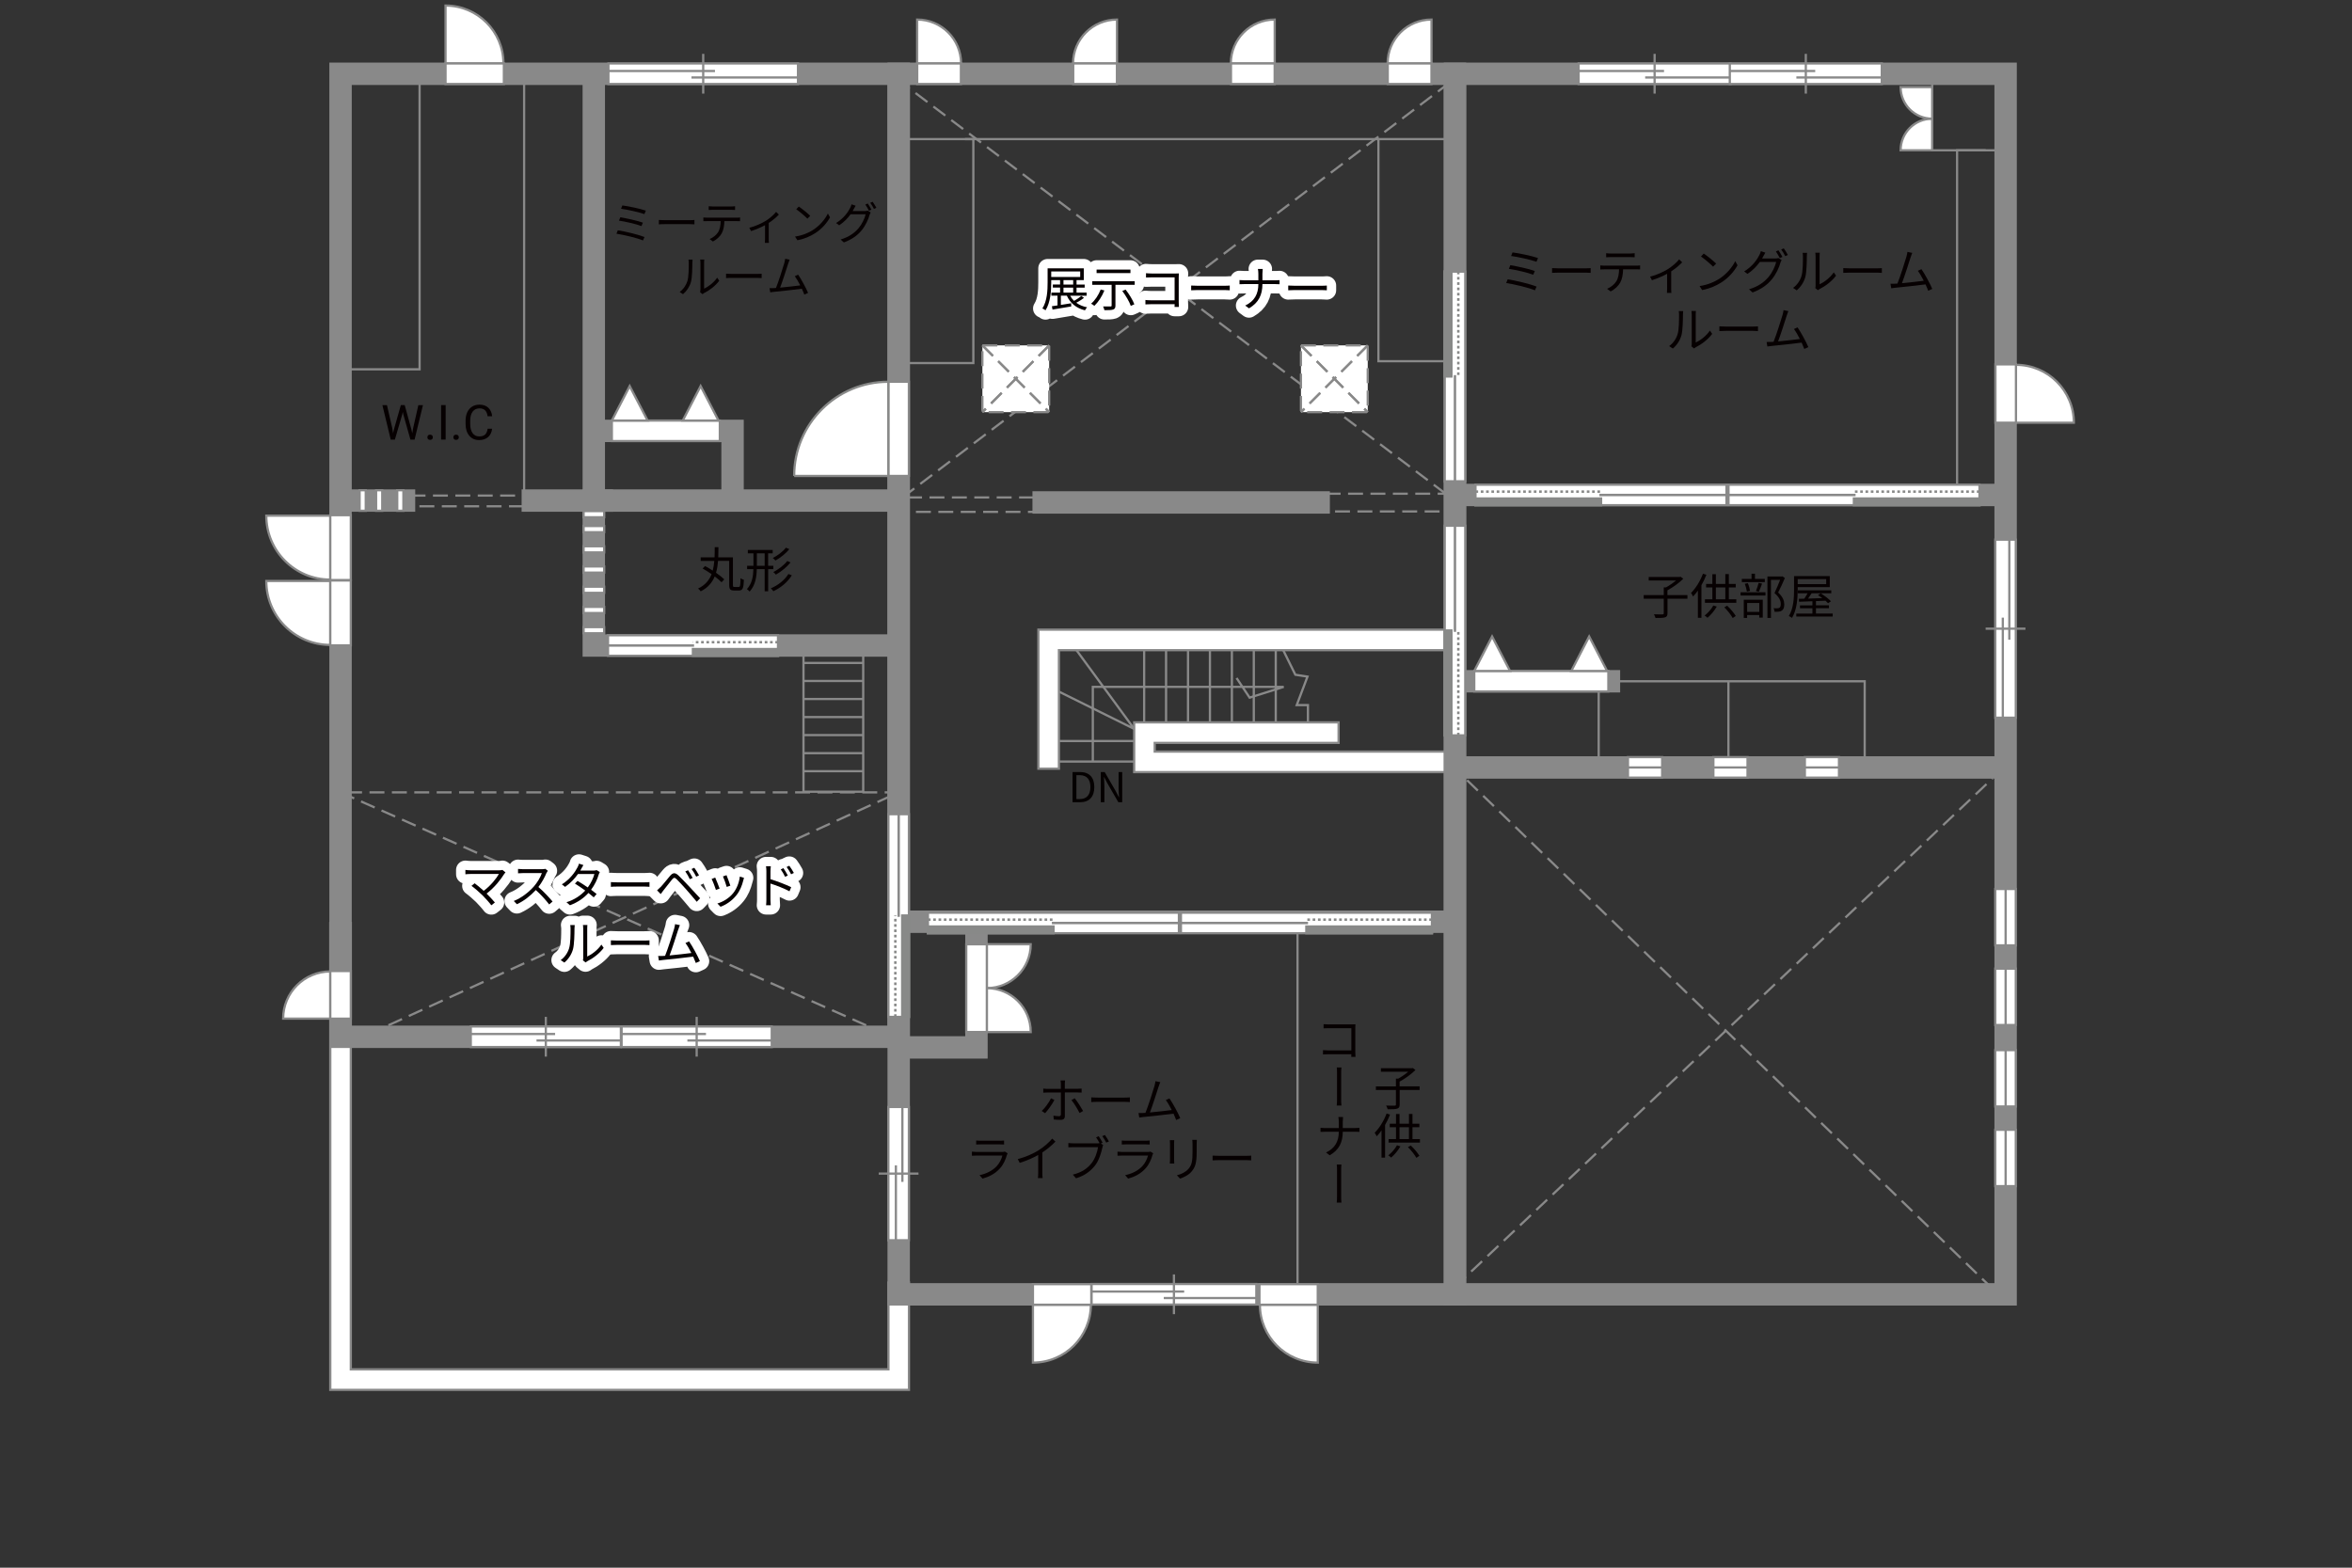 <?xml version="1.0" encoding="UTF-8"?><svg xmlns="http://www.w3.org/2000/svg" viewBox="0 0 630 420"><rect x="0" y="0" width="630" height="420" fill="#333333" stroke="none"/><defs><style>.cls-1,.cls-2,.cls-3,.cls-4,.cls-5,.cls-6,.cls-7,.cls-8,.cls-9{fill:none;}.cls-10{fill:#040000;}.cls-11{fill:#060001;}.cls-12,.cls-13,.cls-14,.cls-15{fill:#fff;}.cls-16{fill:#888988;}.cls-2,.cls-3,.cls-13,.cls-14,.cls-7,.cls-15{stroke-width:.6px;}.cls-2,.cls-3,.cls-15{stroke-dasharray:0 0 4 2;}.cls-2,.cls-14,.cls-5,.cls-7,.cls-8,.cls-15{stroke:#898989;}.cls-3{stroke:#898988;}.cls-13,.cls-6,.cls-9{stroke:#888988;}.cls-4{stroke:#fff;stroke-linejoin:round;stroke-width:5px;}.cls-5,.cls-6,.cls-9{stroke-width:.65px;}.cls-8{stroke-width:6px;}.cls-9{stroke-dasharray:0 0 0 0 .71 0 0 .71;}</style></defs><g id="kan"><polyline class="cls-7" points="215.22 175.11 215.22 212.11 231.22 212.11 231.22 174.44"/><line class="cls-7" x1="215.22" y1="206.61" x2="231.22" y2="206.61"/><line class="cls-7" x1="215.22" y1="201.78" x2="231.22" y2="201.78"/><line class="cls-7" x1="215.22" y1="196.94" x2="231.22" y2="196.94"/><line class="cls-7" x1="215.22" y1="192.11" x2="231.22" y2="192.11"/><line class="cls-7" x1="215.22" y1="187.27" x2="231.22" y2="187.27"/><line class="cls-7" x1="215.22" y1="182.44" x2="231.22" y2="182.44"/><line class="cls-7" x1="215.22" y1="177.61" x2="231.22" y2="177.61"/><line class="cls-7" x1="283.64" y1="204.03" x2="305.97" y2="204.03"/><line class="cls-7" x1="283.64" y1="198.53" x2="305.97" y2="198.53"/><polyline class="cls-7" points="282.59 184.77 303.8 195.28 288.34 174.19"/><line class="cls-7" x1="306.47" y1="195.4" x2="306.47" y2="173.65"/><line class="cls-7" x1="312.34" y1="195.4" x2="312.34" y2="173.65"/><line class="cls-7" x1="318.22" y1="195.4" x2="318.22" y2="173.65"/><line class="cls-7" x1="324.09" y1="195.4" x2="324.09" y2="173.65"/><line class="cls-7" x1="329.97" y1="195.4" x2="329.97" y2="173.65"/><line class="cls-7" x1="335.84" y1="195.4" x2="335.84" y2="173.65"/><line class="cls-7" x1="341.72" y1="195.4" x2="341.72" y2="173.65"/><polyline class="cls-7" points="343.72 174.19 346.97 180.77 350.22 181.27 347.34 188.9 350.34 188.9 350.34 194.28"/><polyline class="cls-7" points="292.72 204.03 292.72 184.02 343.84 184.02 334.72 186.9 331.22 181.65"/><rect class="cls-2" x="242.97" y="133.27" width="37.25" height="3.87"/><rect class="cls-2" x="355.09" y="132.27" width="33.88" height="4.75"/><polyline class="cls-7" points="240.72 97.27 260.72 97.27 260.72 37.27 241.97 37.27"/><line class="cls-7" x1="258.47" y1="37.27" x2="389.72" y2="37.27"/><polyline class="cls-7" points="369.22 37.27 369.22 96.77 388.47 96.77"/><rect class="cls-7" x="524.22" y="40.27" width="11.67" height="90.33"/><polyline class="cls-7" points="531.89 40.27 517.55 40.27 517.55 21.94"/><line class="cls-7" x1="428.22" y1="184.27" x2="428.22" y2="205.61"/><polyline class="cls-7" points="431.72 182.52 499.47 182.52 499.47 205.61"/><line class="cls-2" x1="392.97" y1="209.03" x2="533.97" y2="345.53"/><line class="cls-2" x1="389.72" y1="344.78" x2="533.72" y2="208.53"/><line class="cls-7" x1="347.55" y1="246.94" x2="347.55" y2="346.78"/><polyline class="cls-7" points="93.89 98.94 112.39 98.94 112.39 21.27"/><line class="cls-7" x1="140.39" y1="21.11" x2="140.39" y2="134.11"/><line class="cls-7" x1="462.97" y1="182.52" x2="462.97" y2="204.4"/><polyline class="cls-2" points="92.97 212.28 240.72 212.28 93.97 279.28"/><line class="cls-2" x1="91.22" y1="212.28" x2="238.97" y2="277.78"/><line class="cls-2" x1="387.22" y1="132.27" x2="240.72" y2="21.52"/><line class="cls-2" x1="241.72" y1="133.27" x2="387.47" y2="22.77"/><rect class="cls-2" x="109.97" y="132.77" width="31.75" height="2.87"/></g><g id="_外壁"><polygon class="cls-14" points="303.8 206.86 303.8 193.53 358.55 193.53 358.55 199.03 309.3 199.03 309.3 201.36 389.72 201.36 389.72 206.86 303.8 206.86 303.8 206.86"/><polygon class="cls-14" points="278.14 205.94 278.14 168.69 389.72 168.69 389.72 174.19 283.64 174.19 283.64 205.94 278.14 205.94 278.14 205.94"/><polygon class="cls-14" points="88.47 372.36 88.47 247.28 93.97 247.28 93.97 366.86 237.97 366.86 237.97 343.61 237.97 343.61 243.47 343.61 243.47 372.36 88.47 372.36 88.47 372.36"/><rect class="cls-8" x="91.22" y="19.77" width="149.5" height="258"/><rect class="cls-8" x="240.72" y="19.77" width="149" height="327"/><rect class="cls-8" x="389.72" y="19.77" width="147.5" height="327"/><line class="cls-8" x1="392.22" y1="205.61" x2="538.89" y2="205.61"/><line class="cls-8" x1="389.72" y1="132.61" x2="537.22" y2="132.61"/><line class="cls-8" x1="276.55" y1="134.61" x2="356.22" y2="134.61"/><polyline class="cls-8" points="240.72 172.94 159.05 172.94 159.05 134.11 239.72 134.11"/><line class="cls-8" x1="164.22" y1="134.11" x2="139.72" y2="134.11"/><line class="cls-8" x1="111.22" y1="134.11" x2="91.22" y2="134.11"/><line class="cls-8" x1="159.05" y1="134.11" x2="159.05" y2="20.61"/><line class="cls-8" x1="240.72" y1="246.94" x2="389.72" y2="246.94"/><polyline class="cls-8" points="261.55 246.94 261.55 280.61 240.72 280.61"/><line class="cls-8" x1="389.72" y1="182.52" x2="433.97" y2="182.52"/><polyline class="cls-8" points="159.05 115.44 196.22 115.44 196.22 132.11"/></g><g id="_建距"><rect class="cls-15" x="263.14" y="92.53" width="17.89" height="17.89"/><line class="cls-3" x1="281.03" y1="92.53" x2="263.14" y2="110.41"/><line class="cls-2" x1="281.03" y1="92.53" x2="263.14" y2="110.41"/><line class="cls-3" x1="263.14" y1="92.53" x2="281.03" y2="110.41"/><line class="cls-2" x1="263.14" y1="92.53" x2="281.03" y2="110.41"/><rect class="cls-15" x="348.47" y="92.53" width="17.89" height="17.89"/><line class="cls-3" x1="366.36" y1="92.53" x2="348.47" y2="110.41"/><line class="cls-2" x1="366.36" y1="92.53" x2="348.47" y2="110.41"/><line class="cls-3" x1="348.47" y1="92.53" x2="366.36" y2="110.41"/><line class="cls-2" x1="348.47" y1="92.53" x2="366.36" y2="110.41"/><path class="cls-14" d="m517.55,31.8v8.46h-8.46c0-4.67,3.79-8.46,8.46-8.46Z"/><path class="cls-14" d="m517.55,31.8v-8.46h-8.46c0,4.67,3.79,8.46,8.46,8.46Z"/><path class="cls-14" d="m264.33,264.73v-11.76h11.76c0,6.49-5.26,11.76-11.76,11.76Z"/><path class="cls-14" d="m264.33,264.73v11.76h11.76c0-6.49-5.26-11.76-11.76-11.76Z"/><polygon class="cls-14" points="261.55 252.98 258.82 252.98 258.82 276.49 264.33 276.49 264.33 252.98 261.55 252.98"/><path class="cls-14" d="m371.68,17h11.76V5.24c-6.49,0-11.76,5.26-11.76,11.76Z"/><polygon class="cls-14" points="371.72 19.77 371.72 22.5 383.43 22.5 383.43 17 371.72 17 371.72 19.77"/><path class="cls-14" d="m329.68,17h11.76V5.24c-6.49,0-11.76,5.26-11.76,11.76Z"/><polygon class="cls-14" points="329.72 19.77 329.72 22.5 341.43 22.5 341.43 17 329.72 17 329.72 19.77"/><path class="cls-14" d="m287.43,17h11.76V5.24c-6.49,0-11.76,5.26-11.76,11.76Z"/><polygon class="cls-14" points="287.47 19.77 287.47 22.5 299.18 22.5 299.18 17 287.47 17 287.47 19.77"/><path class="cls-14" d="m257.43,17h-11.76V5.24c6.49,0,11.76,5.26,11.76,11.76Z"/><polygon class="cls-14" points="257.39 19.77 257.39 22.5 245.68 22.5 245.68 17 257.39 17 257.39 19.77"/><path class="cls-14" d="m134.85,17h-15.51V1.49c8.56,0,15.51,6.94,15.51,15.51Z"/><polygon class="cls-14" points="134.97 19.77 134.97 22.5 119.34 22.5 119.34 17 134.97 17 134.97 19.77"/><path class="cls-14" d="m539.99,97.74v15.51h15.51c0-8.56-6.94-15.51-15.51-15.51Z"/><polygon class="cls-14" points="537.22 97.62 534.49 97.62 534.49 113.25 539.99 113.25 539.99 97.62 537.22 97.62"/><path class="cls-14" d="m292.19,349.55h-15.51v15.51c8.56,0,15.51-6.94,15.51-15.51Z"/><polygon class="cls-14" points="292.31 346.78 292.31 344.04 276.68 344.04 276.68 349.55 292.31 349.55 292.31 346.78"/><path class="cls-14" d="m337.47,349.55h15.51v15.51c-8.56,0-15.51-6.94-15.51-15.51Z"/><polygon class="cls-14" points="337.35 346.78 337.35 344.04 352.97 344.04 352.97 349.55 337.35 349.55 337.35 346.78"/><path class="cls-14" d="m88.47,260.27v12.63h-12.63c0-6.97,5.66-12.63,12.63-12.63Z"/><polygon class="cls-14" points="91.24 260.15 93.97 260.15 93.97 272.91 88.47 272.91 88.47 260.15 91.24 260.15"/><path class="cls-14" d="m88.47,172.78v-17.13h-17.14c0,9.46,7.67,17.13,17.14,17.13Z"/><polygon class="cls-14" points="91.24 172.9 93.97 172.9 93.97 155.52 88.47 155.52 88.47 172.9 91.24 172.9"/><path class="cls-14" d="m88.47,155.28v-17.13h-17.14c0,9.46,7.67,17.13,17.14,17.13Z"/><polygon class="cls-14" points="91.24 155.4 93.97 155.4 93.97 138.02 88.47 138.02 88.47 155.4 91.24 155.4"/><polygon class="cls-14" points="96.32 134.11 96.32 136.84 97.97 136.84 97.97 131.34 96.32 131.34 96.32 134.11"/><polygon class="cls-14" points="100.74 134.11 100.74 136.84 102.39 136.84 102.39 131.34 100.74 131.34 100.74 134.11"/><polygon class="cls-14" points="106.4 134.11 106.4 136.84 108.05 136.84 108.05 131.34 106.4 131.34 106.4 134.11"/><polygon class="cls-14" points="159.05 136.93 156.32 136.93 156.32 138.58 161.83 138.58 161.83 136.93 159.05 136.93"/><polygon class="cls-14" points="159.05 140.93 156.32 140.93 156.32 142.58 161.83 142.58 161.83 140.93 159.05 140.93"/><polygon class="cls-14" points="159.05 146.35 156.32 146.35 156.32 148 161.83 148 161.83 146.35 159.05 146.35"/><polygon class="cls-14" points="159.05 151.76 156.32 151.76 156.32 153.41 161.83 153.41 161.83 151.76 159.05 151.76"/><polygon class="cls-14" points="159.05 157.18 156.32 157.18 156.32 158.83 161.83 158.83 161.83 157.18 159.05 157.18"/><polygon class="cls-14" points="159.05 162.59 156.32 162.59 156.32 164.24 161.83 164.24 161.83 162.59 159.05 162.59"/><polygon class="cls-14" points="159.05 168.01 156.32 168.01 156.32 169.66 161.83 169.66 161.83 168.01 159.05 168.01"/><polygon class="cls-14" points="436.06 205.61 436.06 208.34 445.22 208.34 445.22 202.84 436.06 202.84 436.06 205.61"/><line class="cls-7" x1="445.22" y1="205.61" x2="436.06" y2="205.61"/><polygon class="cls-14" points="458.94 205.61 458.94 208.34 468.09 208.34 468.09 202.84 458.94 202.84 458.94 205.61"/><line class="cls-7" x1="468.09" y1="205.61" x2="458.94" y2="205.61"/><polygon class="cls-14" points="483.44 205.61 483.44 208.34 492.59 208.34 492.59 202.84 483.44 202.84 483.44 205.61"/><line class="cls-7" x1="492.59" y1="205.61" x2="483.44" y2="205.61"/><polygon class="cls-14" points="537.22 317.78 539.95 317.78 539.95 302.68 534.45 302.68 534.45 317.78 537.22 317.78"/><line class="cls-7" x1="537.22" y1="302.68" x2="537.22" y2="317.78"/><polygon class="cls-14" points="537.22 296.44 539.95 296.44 539.95 281.34 534.45 281.34 534.45 296.44 537.22 296.44"/><line class="cls-7" x1="537.22" y1="281.34" x2="537.22" y2="296.44"/><polygon class="cls-14" points="537.22 274.61 539.95 274.61 539.95 259.51 534.45 259.51 534.45 274.61 537.22 274.61"/><line class="cls-7" x1="537.22" y1="259.51" x2="537.22" y2="274.61"/><polygon class="cls-14" points="537.22 253.27 539.95 253.27 539.95 238.17 534.45 238.17 534.45 253.27 537.22 253.27"/><line class="cls-7" x1="537.22" y1="238.17" x2="537.22" y2="253.27"/><polygon class="cls-14" points="240.72 127.51 243.45 127.51 243.45 102.28 237.95 102.28 237.95 127.51 240.72 127.51"/><path class="cls-13" d="m212.72,127.51h25.22v-25.23c-13.93,0-25.22,11.29-25.22,25.23"/><polygon class="cls-14" points="422.84 19.77 422.84 22.5 463.55 22.5 463.55 17 422.84 17 422.84 19.77"/><line class="cls-7" x1="443.2" y1="14.43" x2="443.2" y2="25.08"/><line class="cls-7" x1="445.72" y1="19.02" x2="422.84" y2="19.02"/><line class="cls-7" x1="463.55" y1="20.76" x2="440.67" y2="20.76"/><polygon class="cls-14" points="537.22 192.28 539.95 192.28 539.95 144.58 534.45 144.58 534.45 192.28 537.22 192.28"/><line class="cls-7" x1="531.87" y1="168.43" x2="542.53" y2="168.43"/><line class="cls-7" x1="536.47" y1="165.47" x2="536.47" y2="192.28"/><line class="cls-7" x1="538.21" y1="144.58" x2="538.21" y2="171.39"/><polygon class="cls-14" points="463.34 19.77 463.34 22.5 504.05 22.5 504.05 17 463.34 17 463.34 19.77"/><line class="cls-7" x1="483.7" y1="14.43" x2="483.7" y2="25.08"/><line class="cls-7" x1="486.22" y1="19.02" x2="463.34" y2="19.02"/><line class="cls-7" x1="504.05" y1="20.76" x2="481.17" y2="20.76"/><polygon class="cls-14" points="292.39 346.78 292.39 349.51 336.52 349.51 336.52 344 292.39 344 292.39 346.78"/><line class="cls-7" x1="314.45" y1="341.43" x2="314.45" y2="352.08"/><line class="cls-7" x1="317.19" y1="346.02" x2="292.39" y2="346.02"/><line class="cls-7" x1="336.52" y1="347.76" x2="311.72" y2="347.76"/><polygon class="cls-14" points="240.72 332.28 243.45 332.28 243.45 296.57 237.95 296.57 237.95 332.28 240.72 332.28"/><line class="cls-7" x1="235.37" y1="314.42" x2="246.03" y2="314.42"/><line class="cls-7" x1="239.97" y1="312.21" x2="239.97" y2="332.28"/><line class="cls-7" x1="241.71" y1="296.57" x2="241.71" y2="316.64"/><polygon class="cls-14" points="126.1 277.78 126.1 280.51 166.31 280.51 166.31 275 126.1 275 126.1 277.78"/><line class="cls-7" x1="146.2" y1="272.43" x2="146.2" y2="283.08"/><line class="cls-7" x1="148.69" y1="277.02" x2="126.1" y2="277.02"/><line class="cls-7" x1="166.31" y1="278.76" x2="143.71" y2="278.76"/><polygon class="cls-14" points="166.5 277.78 166.5 280.51 206.72 280.51 206.72 275 166.5 275 166.5 277.78"/><line class="cls-7" x1="186.61" y1="272.43" x2="186.61" y2="283.08"/><line class="cls-7" x1="189.1" y1="277.02" x2="166.5" y2="277.02"/><line class="cls-7" x1="206.72" y1="278.76" x2="184.12" y2="278.76"/><polygon class="cls-14" points="162.97 19.77 162.97 22.5 213.75 22.5 213.75 17 162.97 17 162.97 19.77"/><line class="cls-7" x1="188.36" y1="14.43" x2="188.36" y2="25.08"/><line class="cls-7" x1="191.51" y1="19.02" x2="162.97" y2="19.02"/><line class="cls-7" x1="213.75" y1="20.76" x2="185.21" y2="20.76"/><polygon class="cls-14" points="208.39 172.92 208.39 170.19 162.86 170.19 162.86 175.69 208.39 175.69 208.39 172.92"/><rect class="cls-16" x="185.62" y="173.9" width="22.77" height="1.78"/><rect class="cls-6" x="185.62" y="173.9" width="22.77" height="1.78"/><line class="cls-9" x1="208.39" y1="172.05" x2="185.62" y2="172.05"/><path class="cls-12" d="m185.62,172.94l-22.76-.07,22.76.07Z"/><line class="cls-5" x1="185.91" y1="172.94" x2="162.8" y2="172.94"/><polygon class="cls-14" points="240.69 272.44 237.96 272.44 237.96 218.13 243.46 218.13 243.46 272.44 240.69 272.44"/><line class="cls-1" x1="240.69" y1="218.13" x2="240.69" y2="272.44"/><rect class="cls-16" x="241.68" y="245.29" width="1.78" height="27.16"/><rect class="cls-6" x="241.68" y="245.29" width="1.78" height="27.16"/><path class="cls-12" d="m239.82,272.44v-27.16s0,27.16,0,27.16Z"/><line class="cls-9" x1="239.82" y1="272.44" x2="239.82" y2="245.29"/><path class="cls-12" d="m240.72,245.29l-.07-27.15.07,27.15Z"/><line class="cls-5" x1="240.72" y1="245.63" x2="240.72" y2="218.06"/><polygon class="cls-14" points="530.22 132.58 530.22 129.85 462.99 129.85 462.99 135.35 530.22 135.35 530.22 132.58"/><rect class="cls-16" x="496.6" y="133.57" width="33.62" height="1.78"/><rect class="cls-6" x="496.6" y="133.57" width="33.62" height="1.78"/><line class="cls-9" x1="530.22" y1="131.71" x2="496.6" y2="131.71"/><path class="cls-12" d="m496.6,132.61l-33.61-.07,33.61.07Z"/><line class="cls-5" x1="497.03" y1="132.61" x2="462.91" y2="132.61"/><polygon class="cls-14" points="395.22 132.58 395.22 129.85 462.45 129.85 462.45 135.35 395.22 135.35 395.22 132.58"/><rect class="cls-16" x="395.22" y="133.57" width="33.62" height="1.78"/><rect class="cls-6" x="395.22" y="133.57" width="33.62" height="1.78"/><line class="cls-9" x1="395.22" y1="131.71" x2="428.84" y2="131.71"/><path class="cls-12" d="m428.84,132.61l33.61-.07-33.61.07Z"/><line class="cls-5" x1="428.41" y1="132.61" x2="462.54" y2="132.61"/><polygon class="cls-14" points="383.55 247.25 383.55 244.52 316.32 244.52 316.32 250.02 383.55 250.02 383.55 247.25"/><rect class="cls-16" x="349.93" y="248.24" width="33.62" height="1.78"/><rect class="cls-6" x="349.93" y="248.24" width="33.62" height="1.78"/><line class="cls-9" x1="383.55" y1="246.38" x2="349.93" y2="246.38"/><path class="cls-12" d="m349.93,247.28l-33.61-.07,33.61.07Z"/><line class="cls-5" x1="350.36" y1="247.28" x2="316.24" y2="247.28"/><polygon class="cls-14" points="248.55 247.25 248.55 244.52 315.78 244.52 315.78 250.02 248.55 250.02 248.55 247.25"/><rect class="cls-16" x="248.55" y="248.24" width="33.62" height="1.78"/><rect class="cls-6" x="248.55" y="248.24" width="33.62" height="1.78"/><line class="cls-9" x1="248.55" y1="246.38" x2="282.17" y2="246.38"/><path class="cls-12" d="m282.17,247.28l33.61-.07-33.61.07Z"/><line class="cls-5" x1="281.75" y1="247.28" x2="315.87" y2="247.28"/><polygon class="cls-14" points="389.75 72.77 392.48 72.77 392.48 128.94 386.98 128.94 386.98 72.77 389.75 72.77"/><rect class="cls-16" x="386.98" y="72.77" width="1.78" height="28.08"/><rect class="cls-6" x="386.98" y="72.77" width="1.78" height="28.08"/><line class="cls-9" x1="390.62" y1="72.78" x2="390.62" y2="100.86"/><path class="cls-12" d="m389.72,100.86l.07,28.08-.07-28.08Z"/><line class="cls-5" x1="389.72" y1="100.5" x2="389.72" y2="129.01"/><polygon class="cls-14" points="389.75 197.01 392.48 197.01 392.48 140.85 386.98 140.85 386.98 197.01 389.75 197.01"/><rect class="cls-16" x="386.98" y="168.93" width="1.78" height="28.09"/><rect class="cls-6" x="386.98" y="168.93" width="1.78" height="28.09"/><line class="cls-9" x1="390.62" y1="197.01" x2="390.62" y2="168.92"/><path class="cls-12" d="m389.72,168.93l.07-28.08-.07,28.08Z"/><line class="cls-5" x1="389.72" y1="169.28" x2="389.72" y2="140.77"/><polygon class="cls-14" points="394.89 182.52 394.89 185.25 430.81 185.25 430.81 179.75 394.89 179.75 394.89 182.52"/><polygon class="cls-14" points="394.89 179.75 399.67 170.52 404.47 179.75 394.89 179.75"/><polygon class="cls-14" points="420.89 179.75 425.67 170.52 430.47 179.75 420.89 179.75"/><polygon class="cls-14" points="163.89 115.44 163.89 118.17 192.81 118.17 192.81 112.67 163.89 112.67 163.89 115.44"/><polygon class="cls-14" points="163.89 112.67 168.67 103.43 173.47 112.67 163.89 112.67"/><polygon class="cls-14" points="182.88 112.67 187.67 103.43 192.46 112.67 182.88 112.67"/></g><g id="_文字"><path class="cls-11" d="m105.1,114.86l.18,1.22.26-1.1,1.83-6.45h1.03l1.78,6.45.25,1.12.2-1.24,1.43-6.32h1.23l-2.24,9.24h-1.11l-1.9-6.73-.15-.7-.15.7-1.97,6.73h-1.11l-2.23-9.24h1.22l1.46,6.33Z"/><path class="cls-11" d="m114.48,117.16c0-.2.06-.37.18-.51.12-.14.3-.2.54-.2s.42.07.55.2c.12.14.19.3.19.51s-.06.36-.19.49c-.12.13-.31.2-.55.2s-.42-.07-.54-.2c-.12-.13-.18-.29-.18-.49Z"/><path class="cls-11" d="m119.37,117.77h-1.22v-9.24h1.22v9.24Z"/><path class="cls-11" d="m121.44,117.16c0-.2.06-.37.18-.51.12-.14.3-.2.54-.2s.42.07.55.2.19.3.19.51-.06.36-.19.49-.31.2-.55.2-.42-.07-.54-.2c-.12-.13-.18-.29-.18-.49Z"/><path class="cls-11" d="m131.82,114.84c-.11.98-.47,1.73-1.08,2.26-.61.53-1.42.8-2.42.8-1.09,0-1.97-.39-2.62-1.17s-.99-1.83-.99-3.14v-.89c0-.86.15-1.61.46-2.27s.74-1.15,1.3-1.5c.56-.35,1.21-.52,1.96-.52.98,0,1.77.27,2.36.82.59.55.94,1.31,1.04,2.28h-1.22c-.11-.74-.34-1.27-.69-1.6s-.85-.5-1.48-.5c-.78,0-1.39.29-1.83.86-.44.58-.66,1.4-.66,2.46v.9c0,1,.21,1.8.63,2.4.42.59,1,.89,1.76.89.68,0,1.2-.15,1.56-.46.36-.31.6-.84.72-1.6h1.22Z"/><path class="cls-10" d="m287.29,206.84h2.02c2.48,0,3.81,1.45,3.81,4.02s-1.33,4.06-3.76,4.06h-2.07v-8.08Zm1.94,7.24c1.9,0,2.84-1.19,2.84-3.22s-.94-3.18-2.84-3.18h-.91v6.4h.91Z"/><path class="cls-10" d="m294.84,206.84h1.06l2.94,5.09.86,1.66h.05c-.05-.81-.13-1.72-.13-2.55v-4.2h.97v8.08h-1.04l-2.94-5.09-.87-1.66h-.04c.04.81.12,1.67.12,2.52v4.24h-.97v-8.08Z"/><path class="cls-4" d="m290.37,79.8c-.62.47-1.4.96-2.08,1.31.79.58,1.77,1,2.9,1.22-.21.21-.47.56-.57.81-2.34-.58-3.99-1.94-4.86-3.93h-1.6v2.48c.87-.14,1.81-.29,2.74-.44l.04.85c-1.78.3-3.67.61-5.02.84l-.16-.9c.43-.05.94-.13,1.5-.22v-2.61h-1.64v-.83h2.33v-1.33h-1.94v-.83h1.94v-1.18h-2.37v.61c0,2.21-.19,5.37-1.53,7.48-.18-.16-.61-.4-.84-.49,1.3-2.04,1.4-4.9,1.4-6.98v-3.78h9.69v3.17h-1.94v1.18h2.18v.83h-2.18v1.33h2.7v.83h-4.41c.27.52.62.99,1.04,1.39.66-.38,1.46-.91,1.95-1.31l.73.51Zm-8.79-5.6h7.76v-1.48h-7.76v1.48Zm3.28,2.03h2.6v-1.18h-2.6v1.18Zm0,2.16h2.6v-1.33h-2.6v1.33Z"/><path class="cls-4" d="m295.82,77.82c-.64,1.59-1.65,3.13-2.69,4.12-.18-.16-.62-.46-.87-.58,1.07-.91,2-2.33,2.57-3.8l.99.26Zm8.12-2.47v.95h-5.16v5.56c0,.61-.16.91-.61,1.07-.46.16-1.22.17-2.35.17-.05-.29-.21-.72-.35-1,.88.03,1.73.03,1.96.01.25,0,.33-.06.33-.27v-5.54h-5.19v-.95h11.38Zm-1.14-2.18h-9.07v-.95h9.07v.95Zm-1.3,4.41c.95,1.21,1.96,2.86,2.34,3.95l-.95.42c-.36-1.07-1.33-2.74-2.28-4l.88-.36Z"/><path class="cls-4" d="m308.4,73.28h6.41c.31,0,.7-.01.96-.03-.01.3-.04.7-.04,1.01v6.71c0,.47.04,1.05.05,1.26h-1.17c.01-.14.01-.42.03-.73h-6.36c-.53,0-1.12.03-1.47.05v-1.18c.34.04.9.08,1.44.08h6.38v-6.14h-6.23c-.48,0-1.13.03-1.43.04v-1.16c.43.05,1,.08,1.42.08Z"/><path class="cls-4" d="m320.88,76.56h7.12c.65,0,1.12-.04,1.4-.06v1.27c-.26-.01-.81-.06-1.39-.06h-7.14c-.71,0-1.4.03-1.81.06v-1.27c.39.03,1.08.06,1.81.06Z"/><path class="cls-4" d="m336.94,72.06h1.29c-.04.26-.08.91-.08,1.3v1.74h3.46c.43,0,.92-.03,1.13-.05v1.1c-.21-.03-.74-.04-1.14-.04h-3.45c-.01,2.86-.98,4.97-3.6,6.5l-1.01-.75c2.46-1.16,3.52-3.08,3.52-5.75h-3.81c-.48,0-.96.01-1.24.04v-1.12c.27.03.75.06,1.21.06h3.84v-1.75c0-.39-.05-1.03-.12-1.29Z"/><path class="cls-4" d="m346.88,76.56h7.12c.65,0,1.12-.04,1.4-.06v1.27c-.26-.01-.81-.06-1.39-.06h-7.14c-.71,0-1.4.03-1.81.06v-1.27c.39.03,1.08.06,1.81.06Z"/><path class="cls-11" d="m290.37,79.8c-.62.47-1.4.96-2.08,1.31.79.58,1.77,1,2.9,1.22-.21.21-.47.56-.57.81-2.34-.58-3.99-1.94-4.86-3.93h-1.6v2.48c.87-.14,1.81-.29,2.74-.44l.04.85c-1.78.3-3.67.61-5.02.84l-.16-.9c.43-.05.94-.13,1.5-.22v-2.61h-1.64v-.83h2.33v-1.33h-1.94v-.83h1.94v-1.18h-2.37v.61c0,2.21-.19,5.37-1.53,7.48-.18-.16-.61-.4-.84-.49,1.3-2.04,1.4-4.9,1.4-6.98v-3.78h9.69v3.17h-1.94v1.18h2.18v.83h-2.18v1.33h2.7v.83h-4.41c.27.52.62.99,1.04,1.39.66-.38,1.46-.91,1.95-1.31l.73.51Zm-8.79-5.6h7.76v-1.48h-7.76v1.48Zm3.28,2.03h2.6v-1.18h-2.6v1.18Zm0,2.16h2.6v-1.33h-2.6v1.33Z"/><path class="cls-11" d="m295.82,77.82c-.64,1.59-1.65,3.13-2.69,4.12-.18-.16-.62-.46-.87-.58,1.07-.91,2-2.33,2.57-3.8l.99.26Zm8.12-2.47v.95h-5.16v5.56c0,.61-.16.91-.61,1.07-.46.16-1.22.17-2.35.17-.05-.29-.21-.72-.35-1,.88.03,1.73.03,1.96.01.25,0,.33-.06.33-.27v-5.54h-5.19v-.95h11.38Zm-1.14-2.18h-9.07v-.95h9.07v.95Zm-1.3,4.41c.95,1.21,1.96,2.86,2.34,3.95l-.95.42c-.36-1.07-1.33-2.74-2.28-4l.88-.36Z"/><path class="cls-11" d="m308.4,73.28h6.41c.31,0,.7-.01.96-.03-.01.3-.04.7-.04,1.01v6.71c0,.47.04,1.05.05,1.26h-1.17c.01-.14.01-.42.03-.73h-6.36c-.53,0-1.12.03-1.47.05v-1.18c.34.04.9.08,1.44.08h6.38v-6.14h-6.23c-.48,0-1.13.03-1.43.04v-1.16c.43.05,1,.08,1.42.08Z"/><path class="cls-11" d="m320.88,76.56h7.12c.65,0,1.12-.04,1.4-.06v1.27c-.26-.01-.81-.06-1.39-.06h-7.14c-.71,0-1.4.03-1.81.06v-1.27c.39.03,1.08.06,1.81.06Z"/><path class="cls-11" d="m336.94,72.06h1.29c-.04.26-.08.91-.08,1.3v1.74h3.46c.43,0,.92-.03,1.13-.05v1.1c-.21-.03-.74-.04-1.14-.04h-3.45c-.01,2.86-.98,4.97-3.6,6.5l-1.01-.75c2.46-1.16,3.52-3.08,3.52-5.75h-3.81c-.48,0-.96.01-1.24.04v-1.12c.27.03.75.06,1.21.06h3.84v-1.75c0-.39-.05-1.03-.12-1.29Z"/><path class="cls-11" d="m346.88,76.56h7.12c.65,0,1.12-.04,1.4-.06v1.27c-.26-.01-.81-.06-1.39-.06h-7.14c-.71,0-1.4.03-1.81.06v-1.27c.39.03,1.08.06,1.81.06Z"/><path class="cls-11" d="m380.27,292.02h-5.36v3.89c0,.65-.17.95-.65,1.1-.48.16-1.33.18-2.56.17-.08-.27-.25-.72-.42-.99,1.04.04,2,.04,2.27.03.29-.01.36-.08.36-.31v-3.89h-5.37v-.96h5.37v-2.08h.61c.92-.51,1.92-1.2,2.68-1.85h-7.32v-.94h8.33l.23-.05.7.53c-1.11,1.12-2.81,2.33-4.25,3.11v1.27h5.36v.96Z"/><path class="cls-11" d="m372.33,298.61c-.36.94-.82,1.89-1.33,2.78v8.75h-.95v-7.29c-.4.58-.84,1.12-1.29,1.57-.1-.22-.38-.72-.55-.95,1.27-1.23,2.47-3.19,3.2-5.15l.91.29Zm2.78,8.52c-.65,1.13-1.61,2.26-2.48,3-.17-.17-.55-.48-.77-.6.88-.68,1.78-1.69,2.33-2.69l.92.29Zm5.23-1.96v.95h-8.4v-.95h1.99v-3.17h-1.68v-.94h1.68v-2.61h.94v2.61h2.53v-2.63h.94v2.63h1.85v.94h-1.85v3.17h2Zm-5.47,0h2.53v-3.17h-2.53v3.17Zm3.02,1.72c.9.84,1.86,2,2.31,2.76l-.82.55c-.43-.81-1.39-2.02-2.25-2.87l.75-.43Z"/><path class="cls-11" d="m355.91,274.45h6.21c.31,0,.69-.01.94-.03-.01.29-.03.68-.03.98v6.53c0,.46.04,1.01.05,1.21h-1.14c.01-.13.01-.4.03-.7h-6.16c-.52,0-1.09.03-1.44.05v-1.14c.33.03.88.06,1.4.06h6.2v-5.95h-6.06c-.47,0-1.08.03-1.38.04v-1.12c.42.04.98.08,1.38.08Z"/><path class="cls-11" d="m358.13,287.43c0-.36,0-1.01-.07-1.44h1.26c-.08.43-.08,1.08-.08,1.43v6.99c-.01.39-.01,1.2.08,1.78h-1.27c.08-.58.08-1.33.08-1.78v-6.98Z"/><path class="cls-11" d="m358.5,299.26h1.25c-.04.26-.08.88-.08,1.26v1.69h3.35c.43,0,.91-.04,1.11-.05v1.08c-.2-.03-.71-.04-1.12-.04h-3.34c-.01,2.79-.94,4.85-3.5,6.32l-.98-.75c2.38-1.12,3.42-2.99,3.42-5.56h-3.69c-.48,0-.95.01-1.21.04v-1.09c.26.03.73.06,1.18.06h3.72v-1.7c0-.38-.05-.99-.12-1.25Z"/><path class="cls-11" d="m358.13,313.43c0-.36,0-1.01-.07-1.44h1.26c-.08.43-.08,1.08-.08,1.43v6.99c-.01.39-.01,1.2.08,1.78h-1.27c.08-.58.08-1.33.08-1.78v-6.98Z"/><path class="cls-11" d="m411.58,76.78l-.44,1c-1.73-.75-5.59-1.62-7.7-1.96l.4-.99c2.18.34,5.96,1.23,7.74,1.95Zm-.47-4.17l-.42,1c-1.51-.6-4.68-1.31-6.53-1.59l.39-.98c1.78.3,4.93.96,6.55,1.56Zm.86-3.48l-.42,1c-1.59-.57-4.99-1.31-6.79-1.55l.38-.96c1.69.21,5.19.94,6.83,1.51Z"/><path class="cls-11" d="m417.55,71.89h7.12c.65,0,1.12-.04,1.4-.06v1.27c-.26-.01-.81-.06-1.39-.06h-7.14c-.71,0-1.4.03-1.81.06v-1.27c.39.03,1.08.06,1.81.06Z"/><path class="cls-11" d="m429.78,71.17h8.52c.27,0,.7-.01,1.01-.07v1.08c-.29-.01-.7-.03-1.01-.03h-3.54c-.04,1.4-.25,2.59-.77,3.55-.47.87-1.46,1.81-2.56,2.38l-.96-.71c1.01-.42,1.95-1.17,2.46-1.99.57-.91.71-2,.75-3.22h-3.9c-.39,0-.77,0-1.13.03v-1.08c.36.04.73.07,1.13.07Zm1.6-3.25h5.27c.36,0,.83-.03,1.21-.08v1.08c-.38-.03-.83-.04-1.21-.04h-5.25c-.43,0-.86.01-1.18.04v-1.08c.36.04.75.08,1.17.08Z"/><path class="cls-11" d="m446.68,72.14c1.23-.75,2.43-1.82,3.09-2.65l.81.78c-.65.72-1.75,1.66-2.94,2.43v4.63c0,.4.01.94.06,1.14h-1.2c.03-.21.05-.74.05-1.14v-3.98c-1.09.59-2.6,1.26-4.07,1.72l-.49-.96c1.72-.4,3.63-1.31,4.68-1.96Z"/><path class="cls-11" d="m460.45,74.74c2-1.26,3.59-3.19,4.34-4.78l.62,1.1c-.88,1.63-2.4,3.39-4.37,4.63-1.3.82-2.94,1.61-5.11,2.02l-.69-1.07c2.28-.34,3.96-1.13,5.2-1.9Zm-.77-4.12l-.82.82c-.65-.68-2.28-2.07-3.24-2.72l.74-.79c.92.61,2.59,1.96,3.32,2.69Z"/><path class="cls-11" d="m472.29,68.7c-.09.18-.19.36-.3.55h3.52c.35,0,.64-.04.84-.12l.86.52c-.1.18-.23.48-.3.69-.35,1.31-1.14,3.07-2.3,4.48-1.18,1.44-2.74,2.63-5.17,3.54l-.95-.86c2.39-.7,4.02-1.87,5.2-3.26,1-1.18,1.81-2.87,2.07-4.06h-4.38c-.79,1.1-1.87,2.26-3.3,3.2l-.9-.66c2.24-1.34,3.51-3.24,4.08-4.39.13-.23.32-.7.4-1.04l1.2.4c-.21.34-.44.78-.57,1.01Zm5.14.14l-.7.31c-.26-.52-.7-1.31-1.05-1.79l.69-.3c.33.47.79,1.25,1.07,1.78Zm1.46-.53l-.7.31c-.29-.56-.71-1.3-1.08-1.78l.69-.3c.34.48.85,1.29,1.09,1.77Z"/><path class="cls-11" d="m482.54,73.92c.38-1.18.39-3.78.39-5.23,0-.39-.04-.68-.09-.95h1.2c-.01.16-.07.55-.07.94,0,1.44-.05,4.23-.4,5.53-.39,1.39-1.22,2.67-2.31,3.58l-.97-.66c1.09-.78,1.87-1.94,2.26-3.2Zm3.78,2.54v-7.79c0-.49-.07-.87-.08-.96h1.2c-.01.09-.05.47-.05.96v7.5c1.2-.55,2.79-1.73,3.8-3.2l.61.88c-1.12,1.52-2.92,2.86-4.43,3.6-.21.12-.35.22-.44.3l-.69-.57c.05-.21.09-.47.09-.73Z"/><path class="cls-11" d="m495.55,71.89h7.12c.65,0,1.12-.04,1.4-.06v1.27c-.26-.01-.81-.06-1.39-.06h-7.14c-.71,0-1.4.03-1.81.06v-1.27c.39.03,1.08.06,1.81.06Z"/><path class="cls-11" d="m511.76,68.97c-.38,1.22-1.66,5.21-2.31,6.9,1.91-.18,4.41-.46,5.84-.65-.52-1.03-1.1-2.04-1.59-2.67l.98-.44c.92,1.34,2.34,3.95,2.89,5.29l-1.09.49c-.17-.47-.42-1.07-.72-1.7-2,.26-6.36.74-8.1.9-.33.03-.7.09-1.08.14l-.2-1.21c.39.01.83,0,1.21-.01.2-.01.42-.03.65-.04.73-1.79,2.05-5.95,2.42-7.23.16-.6.21-.91.25-1.25l1.3.26c-.13.32-.27.66-.44,1.21Z"/><path class="cls-11" d="m449.36,89.52c.38-1.18.39-3.78.39-5.23,0-.39-.04-.68-.09-.95h1.2c-.01.16-.07.55-.07.94,0,1.44-.05,4.23-.4,5.53-.39,1.39-1.22,2.67-2.31,3.57l-.98-.66c1.09-.78,1.87-1.94,2.26-3.2Zm3.78,2.54v-7.79c0-.49-.07-.87-.08-.96h1.2c-.01.09-.05.47-.05.96v7.5c1.2-.55,2.8-1.73,3.8-3.2l.61.88c-1.12,1.52-2.92,2.86-4.43,3.6-.21.12-.35.22-.44.3l-.69-.57c.05-.21.09-.47.09-.73Z"/><path class="cls-11" d="m462.37,87.49h7.12c.65,0,1.12-.04,1.4-.06v1.27c-.26-.01-.81-.06-1.39-.06h-7.14c-.71,0-1.4.03-1.81.06v-1.27c.39.03,1.08.06,1.81.06Z"/><path class="cls-11" d="m478.58,84.57c-.38,1.22-1.66,5.21-2.31,6.9,1.91-.18,4.41-.46,5.84-.65-.52-1.03-1.11-2.04-1.59-2.67l.97-.44c.92,1.34,2.34,3.95,2.89,5.29l-1.09.49c-.17-.47-.42-1.07-.71-1.7-2,.26-6.36.74-8.1.9-.33.03-.7.09-1.08.14l-.2-1.21c.39.01.83,0,1.21-.01.2-.01.42-.03.65-.04.73-1.79,2.05-5.95,2.42-7.23.16-.6.21-.91.25-1.25l1.3.26c-.13.32-.27.66-.44,1.21Z"/><path class="cls-4" d="m135.07,234.12c-.94,1.52-2.59,3.64-4.73,5.28.78.78,1.7,1.75,2.22,2.39l-.95.75c-.48-.66-1.52-1.81-2.34-2.65-.78-.78-2.29-2.08-2.98-2.56l.85-.69c.48.35,1.55,1.22,2.43,2.02,1.91-1.43,3.41-3.34,4.06-4.51h-7.64c-.51,0-1.07.05-1.33.08v-1.17c.36.05.87.1,1.33.1h7.75c.36,0,.66-.04.84-.1l.82.66c-.13.14-.25.29-.33.4Z"/><path class="cls-4" d="m146.39,233.83c-.44,1.12-1.26,2.64-2.18,3.81,1.37,1.17,2.95,2.86,3.8,3.89l-.91.78c-.87-1.14-2.25-2.68-3.58-3.86-1.39,1.5-3.15,2.93-5.07,3.8l-.83-.87c2.09-.82,4.02-2.37,5.36-3.86.88-1,1.83-2.54,2.16-3.61h-5.07c-.46,0-1.17.05-1.31.06v-1.18c.18.03.92.08,1.31.08h5.02c.43,0,.77-.04.98-.1l.66.51c-.08.1-.25.39-.33.57Z"/><path class="cls-4" d="m155.7,232.77c-.08.16-.17.31-.27.47h3.52c.35,0,.64-.05.86-.13l.86.52c-.12.18-.23.49-.31.7-.34,1.2-1.04,2.72-2.03,4.04.55.4,1.07.81,1.48,1.14l-.77.9c-.39-.35-.88-.75-1.42-1.18-1.16,1.29-2.76,2.48-4.95,3.3l-.94-.81c2.2-.68,3.86-1.87,5.03-3.13-.94-.68-1.92-1.35-2.76-1.87l.7-.71c.86.49,1.83,1.12,2.74,1.75.85-1.13,1.51-2.54,1.77-3.6h-4.39c-.83,1.17-1.99,2.44-3.45,3.45l-.87-.68c2.24-1.39,3.56-3.34,4.17-4.52.13-.23.34-.69.42-1.03l1.18.38c-.22.34-.46.78-.58,1.01Z"/><path class="cls-4" d="m165.45,236.39h7.12c.65,0,1.12-.04,1.4-.07v1.27c-.26-.01-.81-.07-1.39-.07h-7.14c-.72,0-1.4.03-1.81.07v-1.27c.39.03,1.08.07,1.81.07Z"/><path class="cls-4" d="m176.93,237.67c.61-.62,1.74-2.07,2.56-3.03.7-.82,1.31-.96,2.2-.13.79.75,1.9,1.91,2.67,2.73.87.92,2.17,2.34,3.17,3.41l-.9.95c-.92-1.12-2.07-2.44-2.9-3.39-.75-.86-1.96-2.15-2.51-2.68-.51-.49-.75-.44-1.2.09-.62.77-1.7,2.18-2.3,2.91-.26.33-.55.73-.74,1l-.98-.99c.34-.29.57-.52.92-.87Zm8.61-2.47l-.77.35c-.32-.69-.78-1.5-1.21-2.09l.74-.31c.33.47.92,1.44,1.23,2.05Zm1.7-.69l-.75.36c-.34-.69-.81-1.47-1.25-2.05l.73-.34c.35.46.96,1.42,1.27,2.03Z"/><path class="cls-4" d="m192.76,238.06l-.99.36c-.19-.68-.9-2.47-1.16-2.93l.96-.38c.26.56.94,2.26,1.18,2.94Zm6.34-2.21c-.35,1.43-.91,2.82-1.85,3.99-1.2,1.53-2.78,2.54-4.24,3.09l-.86-.87c1.51-.44,3.16-1.43,4.23-2.77.92-1.13,1.6-2.78,1.79-4.45l1.12.35c-.09.27-.14.48-.19.65Zm-3.48,1.43l-.96.34c-.14-.58-.74-2.24-1.01-2.82l.95-.33c.22.52.86,2.24,1.03,2.81Z"/><path class="cls-4" d="m205.28,233.42c0-.36-.03-.95-.1-1.35h1.29c-.05.4-.09.96-.09,1.35v2.12c1.72.53,4.17,1.46,5.55,2.15l-.46,1.1c-1.4-.77-3.65-1.62-5.1-2.08v4.28c0,.42.04,1.12.08,1.53h-1.25c.05-.42.08-1.05.08-1.53v-7.57Zm5.75,1.14l-.74.34c-.32-.68-.73-1.39-1.16-1.98l.71-.33c.33.48.88,1.35,1.18,1.96Zm1.61-.69l-.73.36c-.35-.69-.77-1.38-1.21-1.95l.72-.34c.34.46.91,1.33,1.22,1.92Z"/><path class="cls-4" d="m152.44,254.02c.38-1.18.39-3.78.39-5.23,0-.39-.04-.68-.09-.95h1.2c-.01.16-.06.55-.06.94,0,1.44-.05,4.23-.4,5.53-.39,1.39-1.22,2.67-2.31,3.57l-.98-.66c1.09-.78,1.87-1.94,2.26-3.2Zm3.78,2.54v-7.79c0-.49-.06-.87-.08-.96h1.2c-.01.09-.05.47-.05.96v7.5c1.2-.55,2.8-1.73,3.8-3.2l.61.88c-1.12,1.52-2.93,2.86-4.43,3.6-.21.12-.35.22-.44.3l-.69-.57c.05-.21.09-.47.09-.73Z"/><path class="cls-4" d="m165.45,251.99h7.12c.65,0,1.12-.04,1.4-.06v1.27c-.26-.01-.81-.06-1.39-.06h-7.14c-.72,0-1.4.03-1.81.06v-1.27c.39.03,1.08.06,1.81.06Z"/><path class="cls-4" d="m181.66,249.07c-.38,1.22-1.66,5.21-2.31,6.9,1.91-.18,4.41-.46,5.84-.65-.52-1.03-1.1-2.04-1.59-2.67l.98-.44c.92,1.34,2.34,3.95,2.89,5.29l-1.09.49c-.17-.47-.42-1.07-.71-1.7-2,.26-6.36.74-8.1.9-.33.03-.7.09-1.08.14l-.2-1.21c.39.01.83,0,1.21-.01.2-.01.42-.03.65-.04.73-1.79,2.05-5.95,2.42-7.23.16-.6.21-.91.25-1.25l1.3.26c-.13.32-.27.66-.44,1.21Z"/><path class="cls-11" d="m135.07,234.12c-.94,1.52-2.59,3.64-4.73,5.28.78.78,1.7,1.75,2.22,2.39l-.95.75c-.48-.66-1.52-1.81-2.34-2.65-.78-.78-2.29-2.08-2.98-2.56l.85-.69c.48.35,1.55,1.22,2.43,2.02,1.91-1.43,3.41-3.34,4.06-4.51h-7.64c-.51,0-1.07.05-1.33.08v-1.17c.36.05.87.1,1.33.1h7.75c.36,0,.66-.04.84-.1l.82.66c-.13.14-.25.29-.33.4Z"/><path class="cls-11" d="m146.39,233.83c-.44,1.12-1.26,2.64-2.18,3.81,1.37,1.17,2.95,2.86,3.8,3.89l-.91.78c-.87-1.14-2.25-2.68-3.58-3.86-1.39,1.5-3.15,2.93-5.07,3.8l-.83-.87c2.09-.82,4.02-2.37,5.36-3.86.88-1,1.83-2.54,2.16-3.61h-5.07c-.46,0-1.17.05-1.31.06v-1.18c.18.03.92.08,1.31.08h5.02c.43,0,.77-.04.98-.1l.66.51c-.08.1-.25.39-.33.57Z"/><path class="cls-11" d="m155.7,232.77c-.08.16-.17.31-.27.47h3.52c.35,0,.64-.05.86-.13l.86.52c-.12.18-.23.49-.31.7-.34,1.2-1.04,2.72-2.03,4.04.55.4,1.07.81,1.48,1.14l-.77.9c-.39-.35-.88-.75-1.42-1.18-1.16,1.29-2.76,2.48-4.95,3.3l-.94-.81c2.2-.68,3.86-1.87,5.03-3.13-.94-.68-1.92-1.35-2.76-1.87l.7-.71c.86.49,1.83,1.12,2.74,1.75.85-1.13,1.51-2.54,1.77-3.6h-4.39c-.83,1.17-1.99,2.44-3.45,3.45l-.87-.68c2.24-1.39,3.56-3.34,4.17-4.52.13-.23.34-.69.42-1.03l1.18.38c-.22.34-.46.78-.58,1.01Z"/><path class="cls-11" d="m165.45,236.39h7.12c.65,0,1.12-.04,1.4-.07v1.27c-.26-.01-.81-.07-1.39-.07h-7.14c-.72,0-1.4.03-1.81.07v-1.27c.39.03,1.08.07,1.81.07Z"/><path class="cls-11" d="m176.93,237.67c.61-.62,1.74-2.07,2.56-3.03.7-.82,1.31-.96,2.2-.13.79.75,1.9,1.91,2.67,2.73.87.92,2.17,2.34,3.17,3.41l-.9.95c-.92-1.12-2.07-2.44-2.9-3.39-.75-.86-1.96-2.15-2.51-2.68-.51-.49-.75-.44-1.2.09-.62.77-1.7,2.18-2.3,2.91-.26.33-.55.73-.74,1l-.98-.99c.34-.29.57-.52.92-.87Zm8.61-2.47l-.77.35c-.32-.69-.78-1.5-1.21-2.09l.74-.31c.33.47.92,1.44,1.23,2.05Zm1.7-.69l-.75.36c-.34-.69-.81-1.47-1.25-2.05l.73-.34c.35.46.96,1.42,1.27,2.03Z"/><path class="cls-11" d="m192.76,238.06l-.99.36c-.19-.68-.9-2.47-1.16-2.93l.96-.38c.26.56.94,2.26,1.18,2.94Zm6.34-2.21c-.35,1.43-.91,2.82-1.85,3.99-1.2,1.53-2.78,2.54-4.24,3.09l-.86-.87c1.51-.44,3.16-1.43,4.23-2.77.92-1.13,1.6-2.78,1.79-4.45l1.12.35c-.09.27-.14.48-.19.65Zm-3.48,1.43l-.96.34c-.14-.58-.74-2.24-1.01-2.82l.95-.33c.22.52.86,2.24,1.03,2.81Z"/><path class="cls-11" d="m205.28,233.42c0-.36-.03-.95-.1-1.35h1.29c-.05.4-.09.96-.09,1.35v2.12c1.72.53,4.17,1.46,5.55,2.15l-.46,1.1c-1.4-.77-3.65-1.62-5.1-2.08v4.28c0,.42.04,1.12.08,1.53h-1.25c.05-.42.08-1.05.08-1.53v-7.57Zm5.75,1.14l-.74.34c-.32-.68-.73-1.39-1.16-1.98l.71-.33c.33.48.88,1.35,1.18,1.96Zm1.61-.69l-.73.36c-.35-.69-.77-1.38-1.21-1.95l.72-.34c.34.46.91,1.33,1.22,1.92Z"/><path class="cls-11" d="m152.44,254.02c.38-1.18.39-3.78.39-5.23,0-.39-.04-.68-.09-.95h1.2c-.01.16-.06.55-.06.94,0,1.44-.05,4.23-.4,5.53-.39,1.39-1.22,2.67-2.31,3.57l-.98-.66c1.09-.78,1.87-1.94,2.26-3.2Zm3.78,2.54v-7.79c0-.49-.06-.87-.08-.96h1.2c-.01.09-.05.47-.05.96v7.5c1.2-.55,2.8-1.73,3.8-3.2l.61.88c-1.12,1.52-2.93,2.86-4.43,3.6-.21.12-.35.22-.44.3l-.69-.57c.05-.21.09-.47.09-.73Z"/><path class="cls-11" d="m165.45,251.99h7.12c.65,0,1.12-.04,1.4-.06v1.27c-.26-.01-.81-.06-1.39-.06h-7.14c-.72,0-1.4.03-1.81.06v-1.27c.39.03,1.08.06,1.81.06Z"/><path class="cls-11" d="m181.66,249.07c-.38,1.22-1.66,5.21-2.31,6.9,1.91-.18,4.41-.46,5.84-.65-.52-1.03-1.1-2.04-1.59-2.67l.98-.44c.92,1.34,2.34,3.95,2.89,5.29l-1.09.49c-.17-.47-.42-1.07-.71-1.7-2,.26-6.36.74-8.1.9-.33.03-.7.09-1.08.14l-.2-1.21c.39.01.83,0,1.21-.01.2-.01.42-.03.65-.04.73-1.79,2.05-5.95,2.42-7.23.16-.6.21-.91.25-1.25l1.3.26c-.13.32-.27.66-.44,1.21Z"/><path class="cls-11" d="m279.94,298.25l-.9-.61c.87-.79,1.98-2.34,2.48-3.39l.91.44c-.55,1.1-1.76,2.77-2.5,3.56Zm5.28-7.89v1.34h3.43c.31,0,.74-.03,1.07-.06v1.08c-.35-.03-.74-.04-1.05-.04h-3.44v6.31c0,.68-.33,1.03-1.12,1.03-.55,0-1.31-.03-1.85-.09l-.09-1.03c.57.1,1.16.14,1.49.14s.51-.14.51-.49v-5.86h-3.6c-.4,0-.77.01-1.12.05v-1.1c.36.05.69.08,1.1.08h3.61v-1.34c0-.27-.04-.73-.09-.92h1.22c-.03.18-.08.65-.08.92Zm4.9,7.29l-.96.53c-.51-1.03-1.48-2.64-2.17-3.46l.88-.48c.7.83,1.73,2.47,2.25,3.41Z"/><path class="cls-11" d="m294.12,294.06h7.12c.65,0,1.12-.04,1.4-.07v1.27c-.26-.01-.81-.07-1.39-.07h-7.14c-.72,0-1.4.03-1.81.07v-1.27c.39.03,1.08.07,1.81.07Z"/><path class="cls-11" d="m310.33,291.14c-.38,1.22-1.66,5.21-2.31,6.9,1.91-.18,4.41-.46,5.84-.65-.52-1.03-1.1-2.04-1.59-2.67l.98-.44c.92,1.34,2.34,3.95,2.89,5.29l-1.09.49c-.17-.47-.42-1.07-.71-1.7-2,.26-6.36.74-8.1.9-.33.03-.7.09-1.08.14l-.2-1.21c.39.01.83,0,1.21-.01.2-.01.42-.03.65-.04.73-1.79,2.05-5.95,2.42-7.23.16-.6.21-.91.25-1.25l1.3.26c-.13.32-.27.66-.44,1.21Z"/><path class="cls-11" d="m269.73,309.35c-.35,1.29-.94,2.64-1.9,3.69-1.36,1.5-2.99,2.26-4.65,2.72l-.81-.92c1.85-.38,3.47-1.21,4.58-2.38.79-.83,1.31-1.94,1.55-2.87h-6.9c-.31,0-.81.01-1.27.04v-1.09c.48.05.92.08,1.27.08h6.85c.3,0,.57-.03.71-.1l.74.47c-.06.12-.14.29-.17.38Zm-7.07-3.74h5.11c.42,0,.87-.01,1.18-.06v1.08c-.31-.03-.75-.04-1.2-.04h-5.1c-.4,0-.82.01-1.17.04v-1.08c.34.05.75.06,1.17.06Z"/><path class="cls-11" d="m278.29,308.1c1.35-.84,2.65-1.98,3.55-3.06l.87.81c-.99,1.03-2.18,2.02-3.51,2.9v5.49c0,.49.03,1.13.08,1.39h-1.27c.04-.25.08-.9.08-1.39v-4.81c-1.37.78-3.15,1.56-4.95,2.12l-.52-1.01c2.25-.61,4.24-1.52,5.68-2.43Z"/><path class="cls-11" d="m295.34,306.14l-.49.22.64.4c-.09.18-.14.39-.2.65-.29,1.37-.91,3.46-1.94,4.8-1.2,1.52-2.74,2.73-5.12,3.47l-.88-.98c2.52-.62,3.98-1.73,5.07-3.12.92-1.18,1.52-2.99,1.7-4.24h-6.66c-.51,0-.96.03-1.29.04v-1.16c.35.05.87.09,1.3.09h6.51c.17,0,.36,0,.56-.04-.27-.51-.65-1.14-.95-1.56l.71-.3c.3.44.77,1.22,1.03,1.72Zm1.7-.34l-.72.31c-.29-.53-.71-1.27-1.07-1.73l.71-.3c.33.44.79,1.22,1.07,1.72Z"/><path class="cls-11" d="m308.73,309.35c-.35,1.29-.94,2.64-1.9,3.69-1.36,1.5-2.99,2.26-4.65,2.72l-.81-.92c1.85-.38,3.47-1.21,4.58-2.38.79-.83,1.31-1.94,1.55-2.87h-6.9c-.31,0-.81.01-1.27.04v-1.09c.48.05.92.08,1.27.08h6.85c.3,0,.57-.03.71-.1l.74.47c-.06.12-.14.29-.17.38Zm-7.07-3.74h5.11c.42,0,.87-.01,1.18-.06v1.08c-.31-.03-.75-.04-1.2-.04h-5.1c-.4,0-.82.01-1.17.04v-1.08c.34.05.75.06,1.17.06Z"/><path class="cls-11" d="m314.49,306.4v4.34c0,.33.03.75.05.99h-1.2c.03-.2.06-.61.06-1v-4.33c0-.23-.03-.69-.05-.94h1.18c-.03.25-.05.62-.05.94Zm6.05.09v2.11c0,3.12-.43,4.15-1.37,5.27-.85,1.01-2.15,1.57-3.09,1.9l-.84-.9c1.2-.3,2.3-.82,3.11-1.73.92-1.08,1.08-2.13,1.08-4.59v-2.05c0-.44-.03-.81-.07-1.13h1.22c-.03.33-.04.69-.04,1.13Z"/><path class="cls-11" d="m326.62,309.66h7.12c.65,0,1.12-.04,1.4-.06v1.27c-.26-.01-.81-.06-1.39-.06h-7.14c-.71,0-1.4.03-1.81.06v-1.27c.39.03,1.08.06,1.81.06Z"/><path class="cls-11" d="m172.63,63.5l-.41.92c-1.6-.7-5.16-1.5-7.1-1.81l.37-.91c2.02.31,5.49,1.14,7.14,1.8Zm-.43-3.85l-.38.92c-1.39-.55-4.32-1.21-6.02-1.46l.36-.9c1.64.28,4.55.89,6.04,1.44Zm.79-3.21l-.38.92c-1.46-.53-4.61-1.21-6.26-1.43l.35-.89c1.56.19,4.79.86,6.3,1.39Z"/><path class="cls-11" d="m178.14,58.99h6.57c.6,0,1.03-.04,1.3-.06v1.18c-.24-.01-.74-.06-1.28-.06h-6.58c-.66,0-1.3.02-1.67.06v-1.18c.36.02,1,.06,1.67.06Z"/><path class="cls-11" d="m189.43,58.32h7.86c.25,0,.65-.01.94-.06v1c-.26-.01-.65-.02-.94-.02h-3.26c-.04,1.29-.23,2.39-.71,3.27-.43.8-1.34,1.67-2.36,2.19l-.89-.66c.94-.38,1.8-1.08,2.27-1.83.53-.84.66-1.85.7-2.97h-3.6c-.36,0-.71,0-1.04.02v-1c.34.04.67.06,1.04.06Zm1.48-3h4.86c.34,0,.77-.02,1.12-.07v1c-.35-.02-.77-.04-1.12-.04h-4.85c-.4,0-.79.01-1.09.04v-1c.34.04.7.07,1.08.07Z"/><path class="cls-11" d="m205.03,59.22c1.14-.7,2.24-1.68,2.85-2.45l.74.72c-.6.66-1.62,1.54-2.71,2.24v4.27c0,.37.01.86.06,1.06h-1.1c.02-.19.05-.68.05-1.06v-3.67c-1.01.54-2.4,1.16-3.75,1.58l-.46-.89c1.58-.37,3.35-1.21,4.32-1.81Z"/><path class="cls-11" d="m217.74,61.62c1.85-1.16,3.31-2.94,4.01-4.41l.58,1.02c-.82,1.5-2.22,3.13-4.03,4.27-1.2.76-2.71,1.49-4.71,1.86l-.64-.98c2.1-.31,3.66-1.04,4.8-1.75Zm-.71-3.8l-.76.76c-.6-.62-2.1-1.91-2.99-2.51l.68-.73c.85.56,2.39,1.81,3.06,2.48Z"/><path class="cls-11" d="m228.67,56.04c-.08.17-.18.34-.28.5h3.25c.32,0,.59-.04.78-.11l.79.48c-.1.17-.22.44-.28.64-.32,1.21-1.06,2.83-2.12,4.14-1.09,1.33-2.53,2.42-4.77,3.26l-.88-.79c2.21-.65,3.71-1.73,4.8-3.01.92-1.09,1.67-2.65,1.91-3.74h-4.04c-.73,1.02-1.73,2.09-3.05,2.95l-.83-.61c2.06-1.24,3.24-2.99,3.77-4.05.12-.22.3-.65.37-.96l1.1.37c-.19.31-.41.72-.53.94Zm4.74.13l-.65.29c-.24-.48-.65-1.21-.97-1.66l.64-.28c.3.43.73,1.15.98,1.64Zm1.34-.49l-.65.29c-.26-.52-.66-1.2-1-1.64l.64-.28c.31.44.78,1.19,1.01,1.63Z"/><path class="cls-11" d="m184.13,75.26c.35-1.09.36-3.49.36-4.82,0-.36-.04-.62-.08-.88h1.1c-.01.14-.06.5-.06.86,0,1.33-.05,3.9-.37,5.1-.36,1.28-1.13,2.46-2.13,3.3l-.9-.61c1.01-.72,1.73-1.79,2.09-2.95Zm3.49,2.34v-7.18c0-.46-.06-.8-.07-.89h1.1c-.01.08-.05.43-.05.89v6.92c1.1-.5,2.58-1.6,3.5-2.95l.56.82c-1.03,1.4-2.7,2.64-4.09,3.32-.19.11-.32.2-.41.28l-.64-.53c.05-.19.08-.43.08-.67Z"/><path class="cls-11" d="m196.14,73.39h6.57c.6,0,1.03-.04,1.3-.06v1.18c-.24-.01-.74-.06-1.28-.06h-6.58c-.66,0-1.3.02-1.67.06v-1.18c.36.02,1,.06,1.67.06Z"/><path class="cls-11" d="m211.1,70.69c-.35,1.13-1.54,4.81-2.14,6.37,1.76-.17,4.07-.42,5.39-.6-.48-.95-1.02-1.88-1.46-2.46l.9-.41c.85,1.24,2.16,3.65,2.66,4.88l-1.01.46c-.16-.43-.38-.98-.66-1.57-1.85.24-5.86.68-7.47.83-.3.02-.65.08-1,.13l-.18-1.12c.36.01.77,0,1.12-.01.18-.01.38-.02.6-.04.67-1.66,1.9-5.49,2.23-6.67.14-.55.19-.84.23-1.15l1.2.24c-.12.3-.25.61-.41,1.12Z"/><path class="cls-11" d="m452.01,160.4h-5.36v3.89c0,.65-.17.95-.65,1.1-.48.16-1.33.18-2.56.17-.08-.27-.25-.72-.42-.99,1.04.04,2,.04,2.27.03.29-.01.36-.08.36-.31v-3.89h-5.37v-.96h5.37v-2.08h.61c.92-.51,1.92-1.2,2.68-1.85h-7.32v-.94h8.33l.23-.05.7.53c-1.11,1.12-2.81,2.33-4.25,3.11v1.27h5.36v.96Z"/><path class="cls-11" d="m457.07,153.99c-.36.94-.82,1.89-1.33,2.78v8.75h-.95v-7.29c-.4.58-.84,1.12-1.29,1.57-.1-.22-.38-.71-.55-.95,1.27-1.23,2.47-3.19,3.2-5.15l.91.29Zm2.78,8.52c-.65,1.13-1.61,2.26-2.48,3-.17-.17-.55-.48-.77-.6.88-.68,1.78-1.69,2.33-2.69l.92.29Zm5.23-1.96v.95h-8.4v-.95h1.99v-3.17h-1.68v-.94h1.68v-2.61h.94v2.61h2.53v-2.63h.94v2.63h1.85v.94h-1.85v3.17h2Zm-5.47,0h2.53v-3.17h-2.53v3.17Zm3.02,1.72c.9.85,1.86,2,2.31,2.76l-.82.55c-.43-.81-1.39-2.02-2.25-2.87l.75-.43Z"/><path class="cls-11" d="m466.22,158.67h6.68v.88h-6.68v-.88Zm6.5-2.72h-6.16v-.85h2.6v-1.39h.92v1.39h2.64v.85Zm-5.63,4.73h5.08v4.78h-.94v-.69h-3.25v.77h-.9v-4.86Zm.83-2.17c-.07-.57-.3-1.44-.57-2.11l.81-.17c.3.64.53,1.52.6,2.08l-.83.19Zm.07,3.03v2.39h3.25v-2.39h-3.25Zm2.35-3.19c.25-.6.57-1.56.73-2.21l.91.22c-.27.75-.58,1.61-.86,2.18l-.78-.2Zm7.76-3.51c-.53,1.22-1.2,2.72-1.81,3.9,1.3,1.2,1.62,2.22,1.64,3.15,0,.79-.18,1.39-.64,1.69-.23.16-.51.25-.84.29-.33.04-.75.04-1.13.03-.01-.27-.1-.69-.27-.96.4.04.75.04,1.03.03.2-.01.4-.05.56-.14.27-.17.35-.56.35-1.03,0-.82-.36-1.78-1.68-2.91.53-1.09,1.11-2.5,1.51-3.54h-2.46v10.19h-.94v-11.1h3.82l.16-.04.7.46Z"/><path class="cls-11" d="m481.53,157.93c0,2.22-.2,5.45-1.53,7.61-.18-.16-.6-.39-.85-.49,1.29-2.08,1.4-5.02,1.4-7.11v-3.6h9.57v2.96h-8.59v.64Zm9.37,6.45v.79h-9.75v-.79h4.32v-1.42h-3.33v-.78h3.33v-1.1c-1.35.06-2.59.1-3.58.14l-.06-.79,1.47-.04c.29-.43.61-.95.87-1.44h-2.61v-.79h8.96v.79h-5.27c-.3.48-.64.99-.95,1.42,1.18-.04,2.51-.08,3.83-.13-.39-.29-.79-.57-1.17-.81l.73-.47c.96.6,2.17,1.48,2.74,2.13l-.78.53c-.17-.21-.4-.44-.66-.68l-2.57.1v1.13h3.48v.78h-3.48v1.42h4.49Zm-9.37-9.23v1.34h7.63v-1.34h-7.63Z"/><path class="cls-11" d="m197.87,157.25c.39,0,.46-.4.49-2.34.22.18.64.36.9.44-.08,2.17-.31,2.85-1.3,2.85h-1.38c-.95,0-1.26-.33-1.26-1.52v-6.42h-2.98c-.09,1.09-.25,2.17-.55,3.19.88.61,1.68,1.24,2.21,1.77l-.73.78c-.44-.47-1.09-1.01-1.83-1.57-.68,1.64-1.82,3.04-3.76,4-.13-.23-.46-.57-.7-.75,1.91-.91,3-2.26,3.63-3.86-.79-.55-1.64-1.08-2.41-1.51l.66-.66c.65.35,1.36.77,2.05,1.22.22-.83.35-1.7.42-2.6h-3.65v-.95h3.72c.04-.91.04-1.83.04-2.73h1c0,.9-.01,1.82-.05,2.73h3.93v7.38c0,.48.06.56.42.56h1.13Z"/><path class="cls-11" d="m205.76,152.48v5.92h-.94v-5.92h-2.11c-.05,2.17-.38,4.3-1.92,6.01-.16-.21-.51-.52-.73-.65,1.4-1.53,1.69-3.43,1.74-5.36h-1.68v-.9h1.69v-3.34h-1.5v-.91h6.66v.91h-1.22v3.34h1.4v.9h-1.4Zm-.94-.9v-3.34h-2.09v3.34h2.09Zm7.27,2.56c-1.09,1.79-2.94,3.33-4.94,4.25-.16-.23-.44-.57-.68-.77,1.91-.79,3.74-2.24,4.71-3.84l.91.35Zm-.68-7.02c-.94,1.2-2.41,2.34-3.71,3.05-.18-.21-.46-.51-.7-.68,1.23-.61,2.72-1.72,3.51-2.76l.9.38Zm.36,3.55c-1.01,1.26-2.56,2.5-3.95,3.28-.17-.21-.44-.51-.68-.69,1.31-.66,2.87-1.85,3.74-2.96l.88.38Z"/></g></svg>